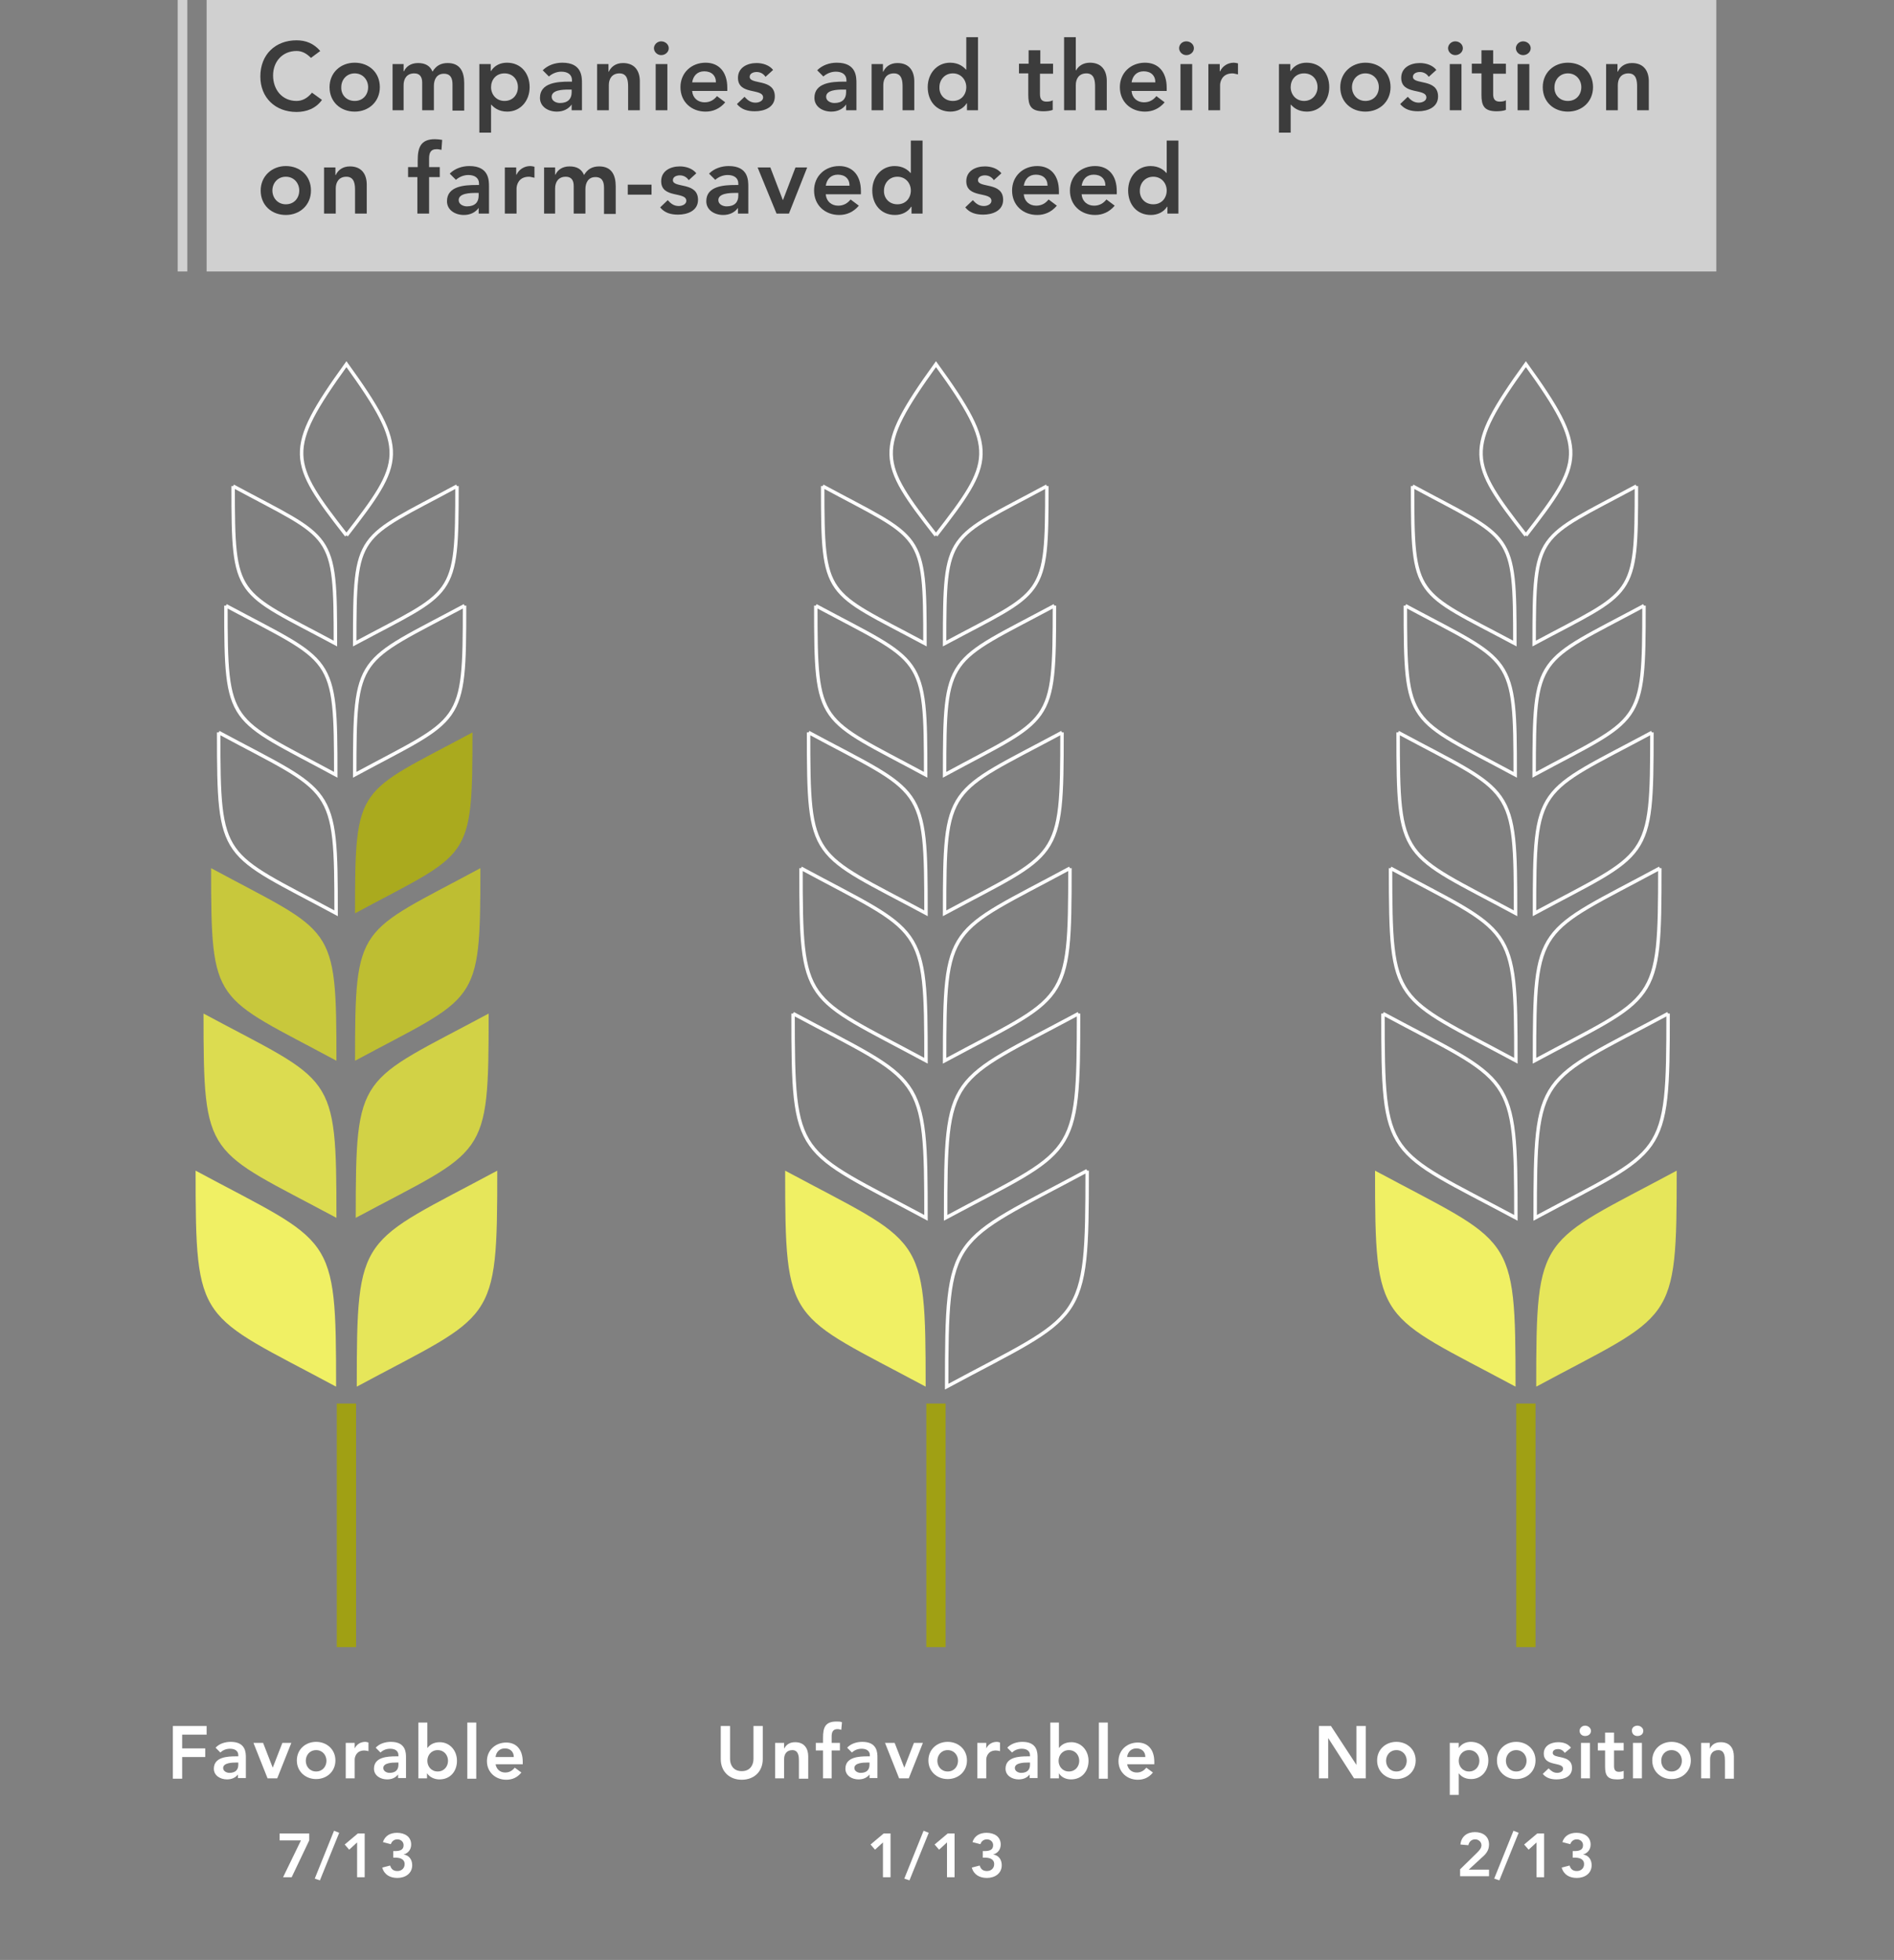 <?xml version="1.0" encoding="utf-8"?>
<!-- Generator: Adobe Illustrator 22.1.0, SVG Export Plug-In . SVG Version: 6.00 Build 0)  -->
<svg version="1.1" id="Layer_2" xmlns="http://www.w3.org/2000/svg" xmlns:xlink="http://www.w3.org/1999/xlink" x="0px" y="0px"
	 viewBox="0 0 550 568.9" style="enable-background:new 0 0 550 568.9;" xml:space="preserve">
<rect x="0" y="0" width="550" height="568.9" fill="#808080" stroke="none"/>
<style type="text/css">
	.st0{fill:#FFFFFF;}
	.st1{fill-rule:evenodd;clip-rule:evenodd;fill:#A0A014;}
	.st2{fill-rule:evenodd;clip-rule:evenodd;fill:none;stroke:#FFFFFF;stroke-miterlimit:10;}
	.st3{fill-rule:evenodd;clip-rule:evenodd;fill:#AAAA1E;}
	.st4{fill-rule:evenodd;clip-rule:evenodd;fill:#C8C83C;}
	.st5{fill-rule:evenodd;clip-rule:evenodd;fill:#BEBE32;}
	.st6{fill-rule:evenodd;clip-rule:evenodd;fill:#DCDC50;}
	.st7{fill-rule:evenodd;clip-rule:evenodd;fill:#D2D246;}
	.st8{fill-rule:evenodd;clip-rule:evenodd;fill:#F0F064;}
	.st9{fill-rule:evenodd;clip-rule:evenodd;fill:#E6E65A;}
	.st10{fill:#D0D0D0;}
	.st11{fill:#3C3C3C;}
</style>
<g>
	<path class="st0" d="M50.2,501H60v2.5h-7.1v4h6.7v2.5h-6.7v6.3h-2.7V501z"/>
	<path class="st0" d="M69.3,514.8L69.3,514.8c-0.8,1.2-2,1.7-3.4,1.7c-1.9,0-3.8-1.1-3.8-3.1c0-3.4,3.9-3.6,6.5-3.6h0.6v-0.3
		c0-1.3-1-1.9-2.4-1.9c-1.1,0-2.1,0.4-2.8,1.1l-1.4-1.4c1.1-1.2,2.8-1.7,4.4-1.7c4.4,0,4.4,3.2,4.4,4.6v5.9h-2.3V514.8z M69.2,511.6
		h-0.5c-1.4,0-3.9,0.1-3.9,1.6c0,0.9,1,1.4,1.8,1.4c1.8,0,2.6-0.9,2.6-2.4V511.6z"/>
	<path class="st0" d="M73.6,505.9h2.8l2.8,7.2h0l2.8-7.2h2.6l-4.1,10.3h-2.8L73.6,505.9z"/>
	<path class="st0" d="M91.8,505.6c3.1,0,5.6,2.2,5.6,5.4s-2.5,5.4-5.6,5.4s-5.6-2.2-5.6-5.4S88.7,505.6,91.8,505.6z M91.8,514.2
		c1.9,0,3-1.5,3-3.1s-1.1-3.1-3-3.1c-1.9,0-3,1.5-3,3.1S89.9,514.2,91.8,514.2z"/>
	<path class="st0" d="M100.4,505.9h2.6v1.6h0c0.6-1.2,1.7-1.9,3.1-1.9c0.3,0,0.6,0.1,0.9,0.2v2.5c-0.4-0.1-0.8-0.2-1.2-0.2
		c-2.4,0-2.8,2-2.8,2.6v5.5h-2.6V505.9z"/>
	<path class="st0" d="M115.8,514.8L115.8,514.8c-0.8,1.2-2,1.7-3.4,1.7c-1.9,0-3.8-1.1-3.8-3.1c0-3.4,3.9-3.6,6.5-3.6h0.6v-0.3
		c0-1.3-1-1.9-2.4-1.9c-1.1,0-2.1,0.4-2.8,1.1l-1.4-1.4c1.1-1.2,2.8-1.7,4.4-1.7c4.4,0,4.4,3.2,4.4,4.6v5.9h-2.3V514.8z
		 M115.7,511.6h-0.5c-1.4,0-3.9,0.1-3.9,1.6c0,0.9,1,1.4,1.8,1.4c1.8,0,2.6-0.9,2.6-2.4V511.6z"/>
	<path class="st0" d="M121.5,500h2.6v7.3h0.1c0.5-0.7,1.6-1.6,3.5-1.6c2.9,0,5,2.4,5,5.4s-1.9,5.4-5.1,5.4c-1.4,0-2.8-0.6-3.6-1.8h0
		v1.5h-2.5V500z M127.1,508c-1.9,0-3,1.5-3,3.1s1.1,3.1,3,3.1c1.9,0,3-1.5,3-3.1S129,508,127.1,508z"/>
	<path class="st0" d="M135.7,500h2.6v16.3h-2.6V500z"/>
	<path class="st0" d="M143.9,512c0.2,1.5,1.3,2.5,2.8,2.5c1.3,0,2.1-0.6,2.8-1.4l1.9,1.4c-1.2,1.5-2.7,2.1-4.4,2.1
		c-3.1,0-5.6-2.2-5.6-5.4s2.5-5.4,5.6-5.4c2.9,0,4.8,2,4.8,5.6v0.7H143.9z M149.2,510c0-1.5-1-2.5-2.6-2.5c-1.5,0-2.5,1-2.7,2.5
		H149.2z"/>
	<path class="st0" d="M81.2,532.2h8.6v2l-5.1,10.7h-2.5l5.2-10.7h-6.2V532.2z"/>
	<path class="st0" d="M92.9,545.8l-1.5-0.5l5.6-13.9l1.5,0.6L92.9,545.8z"/>
	<path class="st0" d="M103.8,534.7l-2.4,2.2l-1.3-1.5l3.8-3.2h2v12.7h-2.2V534.7z"/>
	<path class="st0" d="M114.1,537.3h0.6c1.2,0,2.5-0.2,2.5-1.7c0-1-0.8-1.7-1.8-1.7c-0.9,0-1.6,0.5-1.9,1.4l-2.3-0.6
		c0.6-1.9,2.2-2.7,4.1-2.7c2.2,0,4.1,1.1,4.1,3.4c0,1.4-0.8,2.5-2.2,2.9v0c1.6,0.2,2.5,1.5,2.5,3.1c0,2.4-2,3.7-4.3,3.7
		c-2.1,0-3.8-0.9-4.4-3l2.3-0.6c0.3,1,0.9,1.6,2.1,1.6s2.1-0.8,2.1-2c0-1.6-1.5-1.9-2.8-1.9h-0.5V537.3z"/>
</g>
<g>
	<path class="st0" d="M221.5,510.6c0,3.7-2.6,6-6.1,6c-3.5,0-6.1-2.3-6.1-6V501h2.7v9.6c0,1.5,0.8,3.5,3.4,3.5c2.6,0,3.4-2,3.4-3.5
		V501h2.7V510.6z"/>
	<path class="st0" d="M225.2,505.9h2.5v1.7h0c0.5-1,1.4-1.9,3.2-1.9c2.8,0,3.8,2,3.8,4.1v6.5H232V511c0-1.1-0.1-3-1.9-3
		c-1.7,0-2.4,1.2-2.4,2.6v5.6h-2.6V505.9z"/>
	<path class="st0" d="M239,508.1h-2.1v-2.2h2.1v-1.5c0-2.9,0.6-4.7,3.9-4.7c0.6,0,1.1,0,1.6,0.2l-0.2,2.2c-0.4-0.1-0.7-0.2-1.1-0.2
		c-1.4,0-1.7,1-1.7,2.1v1.9h2.4v2.2h-2.4v8.1H239V508.1z"/>
	<path class="st0" d="M252.7,514.8L252.7,514.8c-0.8,1.2-2,1.7-3.4,1.7c-1.9,0-3.8-1.1-3.8-3.1c0-3.4,3.9-3.6,6.5-3.6h0.6v-0.3
		c0-1.3-1-1.9-2.4-1.9c-1.1,0-2.1,0.4-2.8,1.1l-1.4-1.4c1.1-1.2,2.8-1.7,4.4-1.7c4.4,0,4.4,3.2,4.4,4.6v5.9h-2.3V514.8z
		 M252.5,511.6H252c-1.4,0-3.9,0.1-3.9,1.6c0,0.9,1,1.4,1.8,1.4c1.8,0,2.6-0.9,2.6-2.4V511.6z"/>
	<path class="st0" d="M257,505.9h2.8l2.8,7.2h0l2.8-7.2h2.6l-4.1,10.3h-2.8L257,505.9z"/>
	<path class="st0" d="M275.2,505.6c3.1,0,5.6,2.2,5.6,5.4s-2.5,5.4-5.6,5.4c-3.1,0-5.6-2.2-5.6-5.4S272.1,505.6,275.2,505.6z
		 M275.2,514.2c1.9,0,3-1.5,3-3.1s-1.1-3.1-3-3.1c-1.9,0-3,1.5-3,3.1S273.3,514.2,275.2,514.2z"/>
	<path class="st0" d="M283.8,505.9h2.6v1.6h0c0.6-1.2,1.7-1.9,3.1-1.9c0.3,0,0.6,0.1,0.9,0.2v2.5c-0.4-0.1-0.8-0.2-1.2-0.2
		c-2.4,0-2.8,2-2.8,2.6v5.5h-2.6V505.9z"/>
	<path class="st0" d="M299.2,514.8L299.2,514.8c-0.8,1.2-2,1.7-3.4,1.7c-1.9,0-3.8-1.1-3.8-3.1c0-3.4,3.9-3.6,6.5-3.6h0.6v-0.3
		c0-1.3-1-1.9-2.4-1.9c-1.1,0-2.1,0.4-2.8,1.1l-1.4-1.4c1.1-1.2,2.8-1.7,4.4-1.7c4.4,0,4.4,3.2,4.4,4.6v5.9h-2.3V514.8z
		 M299.1,511.6h-0.5c-1.4,0-3.9,0.1-3.9,1.6c0,0.9,1,1.4,1.8,1.4c1.8,0,2.6-0.9,2.6-2.4V511.6z"/>
	<path class="st0" d="M304.9,500h2.6v7.3h0.1c0.5-0.7,1.6-1.6,3.5-1.6c2.9,0,5,2.4,5,5.4s-1.9,5.4-5.1,5.4c-1.4,0-2.8-0.6-3.5-1.8h0
		v1.5h-2.5V500z M310.4,508c-1.9,0-3,1.5-3,3.1s1.1,3.1,3,3.1s3-1.5,3-3.1S312.3,508,310.4,508z"/>
	<path class="st0" d="M319.1,500h2.6v16.3h-2.6V500z"/>
	<path class="st0" d="M327.3,512c0.2,1.5,1.3,2.5,2.8,2.5c1.3,0,2.1-0.6,2.8-1.4l1.9,1.4c-1.2,1.5-2.7,2.1-4.4,2.1
		c-3.1,0-5.6-2.2-5.6-5.4s2.5-5.4,5.6-5.4c2.9,0,4.8,2,4.8,5.6v0.7H327.3z M332.6,510c0-1.5-1-2.5-2.6-2.5c-1.5,0-2.5,1-2.7,2.5
		H332.6z"/>
	<path class="st0" d="M256.5,534.7l-2.4,2.2l-1.3-1.5l3.8-3.2h2v12.7h-2.2V534.7z"/>
	<path class="st0" d="M264.1,545.8l-1.5-0.5l5.6-13.9l1.5,0.6L264.1,545.8z"/>
	<path class="st0" d="M275.1,534.7l-2.4,2.2l-1.3-1.5l3.8-3.2h2v12.7h-2.2V534.7z"/>
	<path class="st0" d="M285.3,537.3h0.6c1.2,0,2.5-0.2,2.5-1.7c0-1-0.8-1.7-1.8-1.7c-0.9,0-1.6,0.5-1.9,1.4l-2.3-0.6
		c0.6-1.9,2.2-2.7,4.1-2.7c2.2,0,4.1,1.1,4.1,3.4c0,1.4-0.8,2.5-2.2,2.9v0c1.6,0.2,2.5,1.5,2.5,3.1c0,2.4-2,3.7-4.3,3.7
		c-2.1,0-3.8-0.9-4.4-3l2.3-0.6c0.3,1,0.9,1.6,2.1,1.6s2.1-0.8,2.1-2c0-1.6-1.5-1.9-2.8-1.9h-0.5V537.3z"/>
</g>
<g>
	<path class="st0" d="M382.9,501h3.6l7.4,11.3h0V501h2.7v15.2h-3.4l-7.5-11.7h0v11.7h-2.7V501z"/>
	<path class="st0" d="M405.5,505.6c3.1,0,5.6,2.2,5.6,5.4s-2.5,5.4-5.6,5.4c-3.1,0-5.6-2.2-5.6-5.4S402.4,505.6,405.5,505.6z
		 M405.5,514.2c1.9,0,3-1.5,3-3.1s-1.1-3.1-3-3.1c-1.9,0-3,1.5-3,3.1S403.6,514.2,405.5,514.2z"/>
	<path class="st0" d="M421.1,505.9h2.5v1.5h0c0.8-1.2,2.1-1.8,3.5-1.8c3.2,0,5.1,2.4,5.1,5.4s-2,5.4-5,5.4c-1.9,0-3-0.9-3.5-1.6
		h-0.1v6.2h-2.6V505.9z M426.6,508c-1.9,0-3,1.5-3,3.1s1.1,3.1,3,3.1s3-1.5,3-3.1S428.5,508,426.6,508z"/>
	<path class="st0" d="M440.3,505.6c3.1,0,5.6,2.2,5.6,5.4s-2.5,5.4-5.6,5.4c-3.1,0-5.6-2.2-5.6-5.4S437.2,505.6,440.3,505.6z
		 M440.3,514.2c1.9,0,3-1.5,3-3.1s-1.1-3.1-3-3.1c-1.9,0-3,1.5-3,3.1S438.4,514.2,440.3,514.2z"/>
	<path class="st0" d="M454.4,508.8c-0.5-0.7-1.1-1.1-2-1.1c-0.7,0-1.5,0.3-1.5,1.1c0,1.9,5.6,0.3,5.6,4.4c0,2.5-2.3,3.3-4.5,3.3
		c-1.6,0-3-0.4-4-1.6l1.7-1.6c0.7,0.7,1.4,1.3,2.5,1.3c0.8,0,1.7-0.4,1.7-1.2c0-2.1-5.6-0.5-5.6-4.4c0-2.3,2.1-3.3,4.2-3.3
		c1.4,0,2.8,0.4,3.7,1.6L454.4,508.8z"/>
	<path class="st0" d="M460.3,500.9c0.9,0,1.7,0.7,1.7,1.5c0,0.9-0.7,1.5-1.7,1.5s-1.6-0.7-1.6-1.5
		C458.7,501.6,459.4,500.9,460.3,500.9z M459.1,505.9h2.6v10.3h-2.6V505.9z"/>
	<path class="st0" d="M464,508.1v-2.2h2.1v-3h2.6v3h2.8v2.2h-2.8v4.5c0,1,0.3,1.7,1.4,1.7c0.5,0,1.1-0.1,1.4-0.3v2.2
		c-0.5,0.3-1.4,0.3-2,0.3c-2.7,0-3.4-1.2-3.4-3.7v-4.7H464z"/>
	<path class="st0" d="M475.5,500.9c0.9,0,1.7,0.7,1.7,1.5c0,0.9-0.7,1.5-1.7,1.5s-1.6-0.7-1.6-1.5
		C473.8,501.6,474.5,500.9,475.5,500.9z M474.2,505.9h2.6v10.3h-2.6V505.9z"/>
	<path class="st0" d="M485.4,505.6c3.1,0,5.6,2.2,5.6,5.4s-2.5,5.4-5.6,5.4c-3.1,0-5.6-2.2-5.6-5.4S482.3,505.6,485.4,505.6z
		 M485.4,514.2c1.9,0,3-1.5,3-3.1s-1.1-3.1-3-3.1c-1.9,0-3,1.5-3,3.1S483.5,514.2,485.4,514.2z"/>
	<path class="st0" d="M494,505.9h2.5v1.7h0c0.5-1,1.4-1.9,3.2-1.9c2.8,0,3.8,2,3.8,4.1v6.5h-2.6V511c0-1.1-0.1-3-1.9-3
		c-1.7,0-2.4,1.2-2.4,2.6v5.6H494V505.9z"/>
	<path class="st0" d="M424,542.6l4.9-4.8c0.6-0.6,1.3-1.3,1.3-2.2c0-1-0.9-1.7-1.8-1.7c-1.1,0-1.8,0.7-2,1.7l-2.3-0.2
		c0.2-2.3,1.9-3.6,4.2-3.6c2.3,0,4.1,1.2,4.1,3.6c0,1.6-0.8,2.7-2,3.7l-3.9,3.6h5.9v1.9H424V542.6z"/>
	<path class="st0" d="M435.4,545.8l-1.5-0.5l5.6-13.9l1.5,0.6L435.4,545.8z"/>
	<path class="st0" d="M446.3,534.7l-2.4,2.2l-1.3-1.5l3.8-3.2h2v12.7h-2.2V534.7z"/>
	<path class="st0" d="M456.6,537.3h0.6c1.2,0,2.5-0.2,2.5-1.7c0-1-0.8-1.7-1.8-1.7c-0.9,0-1.6,0.5-1.9,1.4l-2.3-0.6
		c0.6-1.9,2.2-2.7,4.1-2.7c2.2,0,4.1,1.1,4.1,3.4c0,1.4-0.8,2.5-2.2,2.9v0c1.6,0.2,2.5,1.5,2.5,3.1c0,2.4-2,3.7-4.3,3.7
		c-2.1,0-3.8-0.9-4.4-3l2.3-0.6c0.3,1,0.9,1.6,2.1,1.6s2.1-0.8,2.1-2c0-1.6-1.5-1.9-2.8-1.9h-0.5V537.3z"/>
</g>
<g>
	<rect x="97.8" y="407.4" class="st1" width="5.6" height="70.7"/>
</g>
<g>
	<path class="st2" d="M67.7,141.1c29.1,15.7,29.7,12.7,29.7,45.7C68.3,171.2,67.7,174.1,67.7,141.1"/>
</g>
<g>
	<path class="st2" d="M132.7,141.1c-29.1,15.7-29.7,12.7-29.7,45.7C132.1,171.2,132.7,174.1,132.7,141.1"/>
</g>
<g>
	<path class="st2" d="M65.6,175.8c31.3,16.8,31.9,13.7,31.9,49.1C66.3,208,65.6,211.2,65.6,175.8"/>
</g>
<g>
	<path class="st2" d="M134.9,175.8c-31.3,16.8-31.9,13.7-31.9,49.1C134.3,208,134.9,211.2,134.9,175.8"/>
</g>
<g>
	<path class="st2" d="M63.5,212.6c33.5,18,34.1,14.6,34.1,52.5C64.2,247.1,63.5,250.5,63.5,212.6"/>
</g>
<g>
	<path class="st3" d="M137.2,212.6c-33.5,18-34.1,14.6-34.1,52.5C136.5,247.1,137.2,250.5,137.2,212.6"/>
</g>
<g>
	<path class="st4" d="M61.3,252c35.6,19.2,36.4,15.6,36.4,55.9C62.1,288.7,61.3,292.3,61.3,252"/>
</g>
<g>
	<path class="st5" d="M139.5,252c-35.6,19.2-36.4,15.6-36.4,55.9C138.8,288.7,139.5,292.3,139.5,252"/>
</g>
<g>
	<path class="st6" d="M59.1,294.2c37.8,20.3,38.6,16.5,38.6,59.3C59.9,333.2,59.1,337,59.1,294.2"/>
</g>
<g>
	<path class="st7" d="M141.9,294.2c-37.8,20.3-38.6,16.5-38.6,59.3C141.2,333.2,141.9,337,141.9,294.2"/>
</g>
<g>
	<path class="st8" d="M56.8,339.8c40,21.5,40.8,17.5,40.8,62.7C57.6,381,56.8,385,56.8,339.8"/>
</g>
<g>
	<path class="st9" d="M144.4,339.8c-40,21.5-40.8,17.5-40.8,62.7C143.6,381,144.4,385,144.4,339.8"/>
</g>
<g>
	<path class="st2" d="M100.6,155.4c-16.6-21.3-18.1-24.6,0-49.7C118.7,130.8,117.2,134,100.6,155.4"/>
</g>
<g>
	<rect x="269" y="407.4" class="st1" width="5.6" height="70.7"/>
</g>
<g>
	<path class="st2" d="M238.9,141.1c29.1,15.7,29.7,12.7,29.7,45.7C239.5,171.2,238.9,174.1,238.9,141.1"/>
</g>
<g>
	<path class="st2" d="M304,141.1c-29.1,15.7-29.7,12.7-29.7,45.7C303.4,171.2,304,174.1,304,141.1"/>
</g>
<g>
	<path class="st2" d="M236.9,175.8c31.3,16.8,31.9,13.7,31.9,49.1C237.5,208,236.9,211.2,236.9,175.8"/>
</g>
<g>
	<path class="st2" d="M306.2,175.8c-31.3,16.8-31.9,13.7-31.9,49.1C305.5,208,306.2,211.2,306.2,175.8"/>
</g>
<g>
	<path class="st2" d="M234.8,212.6c33.5,18,34.1,14.6,34.1,52.5C235.4,247.1,234.8,250.5,234.8,212.6"/>
</g>
<g>
	<path class="st2" d="M308.4,212.6c-33.5,18-34.1,14.6-34.1,52.5C307.7,247.1,308.4,250.5,308.4,212.6"/>
</g>
<g>
	<path class="st2" d="M232.6,252c35.6,19.2,36.3,15.6,36.3,55.9C233.3,288.7,232.6,292.3,232.6,252"/>
</g>
<g>
	<path class="st2" d="M310.7,252c-35.6,19.2-36.4,15.6-36.4,55.9C310,288.7,310.7,292.3,310.7,252"/>
</g>
<g>
	<path class="st2" d="M230.3,294.2c37.8,20.3,38.6,16.5,38.6,59.3C231.1,333.2,230.3,337,230.3,294.2"/>
</g>
<g>
	<path class="st2" d="M313.2,294.2c-37.8,20.3-38.6,16.5-38.6,59.3C312.4,333.2,313.2,337,313.2,294.2"/>
</g>
<g>
	<path class="st8" d="M228,339.8c40,21.5,40.8,17.5,40.8,62.7C228.8,381,228,385,228,339.8"/>
</g>
<g>
	<path class="st2" d="M315.7,339.8c-40,21.5-40.8,17.5-40.8,62.7C314.9,381,315.7,385,315.7,339.8"/>
</g>
<g>
	<path class="st2" d="M271.8,155.4c-16.6-21.3-18.1-24.6,0-49.7C290,130.8,288.4,134,271.8,155.4"/>
</g>
<g>
	<rect x="440.3" y="407.4" class="st1" width="5.6" height="70.7"/>
</g>
<g>
	<path class="st2" d="M410.2,141.1c29.1,15.7,29.7,12.7,29.7,45.7C410.7,171.2,410.2,174.1,410.2,141.1"/>
</g>
<g>
	<path class="st2" d="M475.2,141.1c-29.1,15.7-29.7,12.7-29.7,45.7C474.6,171.2,475.2,174.1,475.2,141.1"/>
</g>
<g>
	<path class="st2" d="M408.1,175.8c31.3,16.8,31.9,13.7,31.9,49.1C408.7,208,408.1,211.2,408.1,175.8"/>
</g>
<g>
	<path class="st2" d="M477.4,175.8c-31.3,16.8-31.9,13.7-31.9,49.1C476.8,208,477.4,211.2,477.4,175.8"/>
</g>
<g>
	<path class="st2" d="M406,212.6c33.5,18,34.1,14.6,34.1,52.5C406.7,247.1,406,250.5,406,212.6"/>
</g>
<g>
	<path class="st2" d="M479.7,212.6c-33.5,18-34.1,14.6-34.1,52.5C479,247.1,479.7,250.5,479.7,212.6"/>
</g>
<g>
	<path class="st2" d="M403.8,252c35.6,19.2,36.4,15.6,36.4,55.9C404.6,288.7,403.8,292.3,403.8,252"/>
</g>
<g>
	<path class="st2" d="M482,252c-35.6,19.2-36.4,15.6-36.4,55.9C481.3,288.7,482,292.3,482,252"/>
</g>
<g>
	<path class="st2" d="M401.6,294.2c37.8,20.3,38.6,16.5,38.6,59.3C402.3,333.2,401.6,337,401.6,294.2"/>
</g>
<g>
	<path class="st2" d="M484.4,294.2c-37.8,20.3-38.6,16.5-38.6,59.3C483.6,333.2,484.4,337,484.4,294.2"/>
</g>
<g>
	<path class="st8" d="M399.3,339.8c40,21.5,40.8,17.5,40.8,62.7C400.1,381,399.3,385,399.3,339.8"/>
</g>
<g>
	<path class="st9" d="M486.9,339.8c-40,21.5-40.8,17.5-40.8,62.7C486.1,381,486.9,385,486.9,339.8"/>
</g>
<g>
	<path class="st2" d="M443.1,155.4c-16.6-21.3-18.1-24.6,0-49.7C461.2,130.8,459.7,134,443.1,155.4"/>
</g>
<g>
	<rect x="60" y="-0.1" class="st10" width="438.4" height="78.9"/>
	<g>
		<path class="st11" d="M90.3,16.8c-1.5-1.5-2.8-2-4.2-2c-4.1,0-6.8,3.1-6.8,7.1c0,4.2,2.7,7.4,6.8,7.4c1.6,0,3.1-0.7,4.5-2.4
			l2.9,2.1c-1.8,2.5-4.5,3.5-7.4,3.5c-6.1,0-10.5-4.1-10.5-10.3c0-6.4,4.4-10.5,10.5-10.5c2.7,0,5,0.9,6.9,3.1L90.3,16.8z"/>
		<path class="st11" d="M103,18.2c4.1,0,7.3,2.8,7.3,7.1c0,4.2-3.2,7.1-7.3,7.1s-7.3-2.8-7.3-7.1C95.7,21.1,98.9,18.2,103,18.2z
			 M103,29.3c2.5,0,3.9-1.9,3.9-4c0-2.1-1.5-4-3.9-4s-3.9,1.9-3.9,4C99,27.4,100.5,29.3,103,29.3z"/>
		<path class="st11" d="M114,18.6h3.2v2.1h0.1c0.6-1.3,1.9-2.4,4.1-2.4c2.1,0,3.5,0.8,4.2,2.5c1-1.7,2.4-2.5,4.4-2.5
			c3.6,0,4.8,2.5,4.8,5.8v8h-3.4v-7.6c0-1.7-0.5-3.1-2.5-3.1c-2.1,0-2.9,1.7-2.9,3.5V32h-3.4v-8c0-1.7-0.7-2.7-2.3-2.7
			c-2.2,0-3.1,1.6-3.1,3.4V32H114V18.6z"/>
		<path class="st11" d="M139.3,18.6h3.2v2h0.1c1-1.6,2.7-2.4,4.6-2.4c4.1,0,6.6,3.1,6.6,7.1c0,4-2.7,7.1-6.5,7.1
			c-2.5,0-3.9-1.2-4.6-2h-0.1v8.1h-3.4V18.6z M146.5,21.3c-2.5,0-3.9,1.9-3.9,4c0,2.1,1.5,4,3.9,4c2.5,0,3.9-1.9,3.9-4
			C150.4,23.2,149,21.3,146.5,21.3z"/>
		<path class="st11" d="M166.1,30.2L166.1,30.2c-1,1.5-2.6,2.2-4.4,2.2c-2.5,0-4.9-1.4-4.9-4c0-4.4,5.1-4.7,8.5-4.7h0.8v-0.4
			c0-1.7-1.3-2.5-3.1-2.5c-1.4,0-2.7,0.6-3.6,1.4l-1.8-1.8c1.5-1.5,3.6-2.2,5.7-2.2c5.7,0,5.7,4.1,5.7,6V32h-3V30.2z M165.9,26h-0.7
			c-1.8,0-5,0.1-5,2.1c0,1.2,1.3,1.8,2.4,1.8c2.3,0,3.4-1.2,3.4-3.1V26z"/>
		<path class="st11" d="M173.5,18.6h3.2v2.2h0.1c0.6-1.3,1.9-2.5,4.1-2.5c3.6,0,4.9,2.5,4.9,5.3V32h-3.4v-6.8c0-1.5-0.1-3.9-2.5-3.9
			c-2.2,0-3.1,1.6-3.1,3.4V32h-3.4V18.6z"/>
		<path class="st11" d="M192,12c1.2,0,2.2,0.9,2.2,2s-1,2-2.2,2s-2.1-1-2.1-2S190.8,12,192,12z M190.4,18.6h3.4V32h-3.4V18.6z"/>
		<path class="st11" d="M201,26.5c0.2,2,1.7,3.2,3.6,3.2c1.7,0,2.8-0.8,3.6-1.8l2.4,1.8c-1.6,1.9-3.6,2.7-5.7,2.7
			c-4.1,0-7.3-2.8-7.3-7.1c0-4.2,3.2-7.1,7.3-7.1c3.8,0,6.3,2.6,6.3,7.3v0.9H201z M207.9,23.9c0-2-1.3-3.2-3.4-3.2
			c-2,0-3.2,1.3-3.5,3.2H207.9z"/>
		<path class="st11" d="M222.3,22.3c-0.6-0.9-1.5-1.4-2.6-1.4c-0.9,0-2,0.4-2,1.4c0,2.4,7.3,0.4,7.3,5.7c0,3.2-3.1,4.3-5.8,4.3
			c-2.1,0-3.9-0.5-5.2-2.1l2.2-2.1c0.9,1,1.8,1.7,3.2,1.7c1,0,2.2-0.5,2.2-1.5c0-2.8-7.3-0.6-7.3-5.7c0-3,2.7-4.3,5.4-4.3
			c1.8,0,3.7,0.6,4.8,2L222.3,22.3z"/>
		<path class="st11" d="M245.8,30.2L245.8,30.2c-1,1.5-2.6,2.2-4.4,2.2c-2.5,0-4.9-1.4-4.9-4c0-4.4,5.1-4.7,8.5-4.7h0.8v-0.4
			c0-1.7-1.3-2.5-3.1-2.5c-1.4,0-2.7,0.6-3.6,1.4l-1.8-1.8c1.5-1.5,3.6-2.2,5.7-2.2c5.7,0,5.7,4.1,5.7,6V32h-3V30.2z M245.6,26h-0.7
			c-1.8,0-5,0.1-5,2.1c0,1.2,1.3,1.8,2.4,1.8c2.3,0,3.4-1.2,3.4-3.1V26z"/>
		<path class="st11" d="M253.2,18.6h3.2v2.2h0.1c0.6-1.3,1.9-2.5,4.1-2.5c3.6,0,4.9,2.5,4.9,5.3V32h-3.4v-6.8c0-1.5-0.1-3.9-2.5-3.9
			c-2.2,0-3.1,1.6-3.1,3.4V32h-3.4V18.6z"/>
		<path class="st11" d="M280.7,30L280.7,30c-1,1.6-2.8,2.4-4.7,2.4c-4.1,0-6.6-3.1-6.6-7.1c0-4,2.7-7.1,6.5-7.1c2.5,0,3.9,1.2,4.6,2
			h0.1v-9.4h3.4V32h-3.2V30z M276.7,29.3c2.5,0,3.9-1.9,3.9-4c0-2.1-1.5-4-3.9-4s-3.9,1.9-3.9,4C272.7,27.4,274.2,29.3,276.7,29.3z"
			/>
		<path class="st11" d="M295.9,21.4v-2.9h2.8v-3.9h3.4v3.9h3.7v2.9H302v5.9c0,1.3,0.4,2.2,1.9,2.2c0.6,0,1.4-0.1,1.8-0.4v2.8
			c-0.7,0.3-1.9,0.4-2.7,0.4c-3.6,0-4.4-1.6-4.4-4.8v-6.2H295.9z"/>
		<path class="st11" d="M312.5,20.4L312.5,20.4c0.6-1.1,1.9-2.2,4-2.2c3.6,0,4.9,2.5,4.9,5.3V32H318v-6.8c0-1.5-0.1-3.9-2.5-3.9
			c-2.2,0-3.1,1.6-3.1,3.4V32h-3.4V10.8h3.4V20.4z"/>
		<path class="st11" d="M328.6,26.5c0.2,2,1.7,3.2,3.6,3.2c1.7,0,2.8-0.8,3.6-1.8l2.4,1.8c-1.6,1.9-3.6,2.7-5.7,2.7
			c-4.1,0-7.3-2.8-7.3-7.1c0-4.2,3.2-7.1,7.3-7.1c3.8,0,6.3,2.6,6.3,7.3v0.9H328.6z M335.5,23.9c0-2-1.3-3.2-3.4-3.2
			c-2,0-3.2,1.3-3.5,3.2H335.5z"/>
		<path class="st11" d="M344.5,12c1.2,0,2.2,0.9,2.2,2s-1,2-2.2,2c-1.2,0-2.1-1-2.1-2S343.2,12,344.5,12z M342.8,18.6h3.4V32h-3.4
			V18.6z"/>
		<path class="st11" d="M350.8,18.6h3.4v2.1h0.1c0.7-1.5,2.2-2.5,4-2.5c0.4,0,0.8,0.1,1.2,0.2v3.2c-0.6-0.1-1.1-0.3-1.6-0.3
			c-3.2,0-3.6,2.7-3.6,3.4V32h-3.4V18.6z"/>
		<path class="st11" d="M371.5,18.6h3.2v2h0.1c1-1.6,2.7-2.4,4.6-2.4c4.1,0,6.6,3.1,6.6,7.1c0,4-2.7,7.1-6.5,7.1
			c-2.5,0-3.9-1.2-4.6-2h-0.1v8.1h-3.4V18.6z M378.7,21.3c-2.5,0-3.9,1.9-3.9,4c0,2.1,1.5,4,3.9,4s3.9-1.9,3.9-4
			C382.6,23.2,381.2,21.3,378.7,21.3z"/>
		<path class="st11" d="M396.5,18.2c4.1,0,7.3,2.8,7.3,7.1c0,4.2-3.2,7.1-7.3,7.1c-4.1,0-7.3-2.8-7.3-7.1
			C389.2,21.1,392.5,18.2,396.5,18.2z M396.5,29.3c2.5,0,3.9-1.9,3.9-4c0-2.1-1.5-4-3.9-4s-3.9,1.9-3.9,4
			C392.6,27.4,394.1,29.3,396.5,29.3z"/>
		<path class="st11" d="M414.9,22.3c-0.6-0.9-1.5-1.4-2.6-1.4c-0.9,0-2,0.4-2,1.4c0,2.4,7.3,0.4,7.3,5.7c0,3.2-3.1,4.3-5.8,4.3
			c-2.1,0-3.9-0.5-5.2-2.1l2.2-2.1c0.9,1,1.8,1.7,3.2,1.7c1,0,2.2-0.5,2.2-1.5c0-2.8-7.3-0.6-7.3-5.7c0-3,2.7-4.3,5.4-4.3
			c1.8,0,3.7,0.6,4.8,2L414.9,22.3z"/>
		<path class="st11" d="M422.6,12c1.2,0,2.2,0.9,2.2,2s-1,2-2.2,2c-1.2,0-2.1-1-2.1-2S421.4,12,422.6,12z M421,18.6h3.4V32H421V18.6
			z"/>
		<path class="st11" d="M427.4,21.4v-2.9h2.8v-3.9h3.4v3.9h3.7v2.9h-3.7v5.9c0,1.3,0.4,2.2,1.9,2.2c0.6,0,1.4-0.1,1.8-0.4v2.8
			c-0.7,0.3-1.9,0.4-2.7,0.4c-3.6,0-4.4-1.6-4.4-4.8v-6.2H427.4z"/>
		<path class="st11" d="M442.3,12c1.2,0,2.2,0.9,2.2,2s-1,2-2.2,2c-1.2,0-2.1-1-2.1-2S441.1,12,442.3,12z M440.7,18.6h3.4V32h-3.4
			V18.6z"/>
		<path class="st11" d="M455.3,18.2c4.1,0,7.3,2.8,7.3,7.1c0,4.2-3.2,7.1-7.3,7.1s-7.3-2.8-7.3-7.1C448,21.1,451.2,18.2,455.3,18.2z
			 M455.3,29.3c2.5,0,3.9-1.9,3.9-4c0-2.1-1.5-4-3.9-4s-3.9,1.9-3.9,4C451.3,27.4,452.8,29.3,455.3,29.3z"/>
		<path class="st11" d="M466.5,18.6h3.2v2.2h0.1c0.6-1.3,1.9-2.5,4.1-2.5c3.6,0,4.9,2.5,4.9,5.3V32h-3.4v-6.8c0-1.5-0.1-3.9-2.5-3.9
			c-2.2,0-3.1,1.6-3.1,3.4V32h-3.4V18.6z"/>
		<path class="st11" d="M83,48.2c4.1,0,7.3,2.8,7.3,7.1c0,4.2-3.2,7.1-7.3,7.1s-7.3-2.8-7.3-7.1C75.7,51.1,79,48.2,83,48.2z
			 M83,59.3c2.5,0,3.9-1.9,3.9-4c0-2.1-1.5-4-3.9-4s-3.9,1.9-3.9,4C79.1,57.4,80.6,59.3,83,59.3z"/>
		<path class="st11" d="M94.2,48.6h3.2v2.2h0.1c0.6-1.3,1.9-2.5,4.1-2.5c3.6,0,4.9,2.5,4.9,5.3V62h-3.4v-6.8c0-1.5-0.1-3.9-2.5-3.9
			c-2.2,0-3.1,1.6-3.1,3.4V62h-3.4V48.6z"/>
		<path class="st11" d="M121.3,51.4h-2.8v-2.9h2.8v-1.9c0-3.7,0.8-6.2,5-6.2c0.7,0,1.4,0.1,2.1,0.2l-0.2,2.9
			c-0.5-0.1-0.9-0.2-1.4-0.2c-1.9,0-2.2,1.3-2.2,2.8v2.4h3.1v2.9h-3.1V62h-3.4V51.4z"/>
		<path class="st11" d="M139.1,60.2L139.1,60.2c-1,1.5-2.6,2.2-4.4,2.2c-2.5,0-4.9-1.4-4.9-4c0-4.4,5.1-4.7,8.5-4.7h0.8v-0.4
			c0-1.7-1.3-2.5-3.1-2.5c-1.4,0-2.7,0.6-3.6,1.4l-1.8-1.8c1.5-1.5,3.6-2.2,5.7-2.2c5.7,0,5.7,4.1,5.7,6V62h-3V60.2z M138.9,56h-0.7
			c-1.8,0-5,0.1-5,2.1c0,1.2,1.3,1.8,2.4,1.8c2.3,0,3.4-1.2,3.4-3.1V56z"/>
		<path class="st11" d="M146.5,48.6h3.4v2.1h0.1c0.7-1.5,2.2-2.5,4-2.5c0.4,0,0.8,0.1,1.2,0.2v3.2c-0.6-0.1-1.1-0.3-1.6-0.3
			c-3.2,0-3.6,2.7-3.6,3.4V62h-3.4V48.6z"/>
		<path class="st11" d="M158,48.6h3.2v2.1h0.1c0.6-1.3,1.9-2.4,4.1-2.4c2.1,0,3.5,0.8,4.2,2.5c1-1.7,2.4-2.5,4.4-2.5
			c3.6,0,4.8,2.5,4.8,5.8v8h-3.4v-7.6c0-1.7-0.5-3.1-2.5-3.1c-2.1,0-2.9,1.7-2.9,3.5V62h-3.4v-8c0-1.7-0.7-2.7-2.3-2.7
			c-2.2,0-3.1,1.6-3.1,3.4V62H158V48.6z"/>
		<path class="st11" d="M189.2,56.5h-6.9v-2.9h6.9V56.5z"/>
		<path class="st11" d="M200,52.3c-0.6-0.9-1.5-1.4-2.6-1.4c-0.9,0-2,0.4-2,1.4c0,2.4,7.3,0.4,7.3,5.7c0,3.2-3.1,4.3-5.8,4.3
			c-2.1,0-3.9-0.5-5.2-2.1l2.2-2.1c0.9,1,1.8,1.7,3.2,1.7c1,0,2.2-0.5,2.2-1.5c0-2.8-7.3-0.6-7.3-5.7c0-3,2.7-4.3,5.4-4.3
			c1.8,0,3.7,0.6,4.8,2L200,52.3z"/>
		<path class="st11" d="M214.4,60.2L214.4,60.2c-1,1.5-2.6,2.2-4.4,2.2c-2.5,0-4.9-1.4-4.9-4c0-4.4,5.1-4.7,8.5-4.7h0.8v-0.4
			c0-1.7-1.3-2.5-3.1-2.5c-1.4,0-2.7,0.6-3.6,1.4l-1.8-1.8c1.5-1.5,3.6-2.2,5.7-2.2c5.7,0,5.7,4.1,5.7,6V62h-3V60.2z M214.3,56h-0.7
			c-1.8,0-5,0.1-5,2.1c0,1.2,1.3,1.8,2.4,1.8c2.3,0,3.4-1.2,3.4-3.1V56z"/>
		<path class="st11" d="M220,48.6h3.7l3.6,9.4h0.1l3.6-9.4h3.4L229.1,62h-3.6L220,48.6z"/>
		<path class="st11" d="M239.8,56.5c0.2,2,1.7,3.2,3.6,3.2c1.7,0,2.8-0.8,3.6-1.8l2.4,1.8c-1.6,1.9-3.6,2.7-5.7,2.7
			c-4.1,0-7.3-2.8-7.3-7.1c0-4.2,3.2-7.1,7.3-7.1c3.8,0,6.3,2.6,6.3,7.3v0.9H239.8z M246.7,53.9c0-2-1.3-3.2-3.4-3.2
			c-2,0-3.2,1.3-3.5,3.2H246.7z"/>
		<path class="st11" d="M264.6,60L264.6,60c-1,1.6-2.8,2.4-4.7,2.4c-4.1,0-6.6-3.1-6.6-7.1c0-4,2.7-7.1,6.5-7.1c2.5,0,3.9,1.2,4.6,2
			h0.1v-9.4h3.4V62h-3.2V60z M260.6,59.3c2.5,0,3.9-1.9,3.9-4c0-2.1-1.5-4-3.9-4s-3.9,1.9-3.9,4C256.6,57.4,258.1,59.3,260.6,59.3z"
			/>
		<path class="st11" d="M288.6,52.3c-0.6-0.9-1.5-1.4-2.6-1.4c-0.9,0-2,0.4-2,1.4c0,2.4,7.3,0.4,7.3,5.7c0,3.2-3.1,4.3-5.8,4.3
			c-2.1,0-3.9-0.5-5.2-2.1l2.2-2.1c0.9,1,1.8,1.7,3.2,1.7c1,0,2.2-0.5,2.2-1.5c0-2.8-7.3-0.6-7.3-5.7c0-3,2.7-4.3,5.4-4.3
			c1.8,0,3.7,0.6,4.8,2L288.6,52.3z"/>
		<path class="st11" d="M297.3,56.5c0.2,2,1.7,3.2,3.6,3.2c1.7,0,2.8-0.8,3.6-1.8l2.4,1.8c-1.6,1.9-3.6,2.7-5.7,2.7
			c-4.1,0-7.3-2.8-7.3-7.1c0-4.2,3.2-7.1,7.3-7.1c3.8,0,6.3,2.6,6.3,7.3v0.9H297.3z M304.2,53.9c0-2-1.3-3.2-3.4-3.2
			c-2,0-3.2,1.3-3.5,3.2H304.2z"/>
		<path class="st11" d="M314.1,56.5c0.2,2,1.7,3.2,3.6,3.2c1.7,0,2.8-0.8,3.6-1.8l2.4,1.8c-1.6,1.9-3.6,2.7-5.7,2.7
			c-4.1,0-7.3-2.8-7.3-7.1c0-4.2,3.2-7.1,7.3-7.1c3.8,0,6.3,2.6,6.3,7.3v0.9H314.1z M321,53.9c0-2-1.3-3.2-3.4-3.2
			c-2,0-3.2,1.3-3.5,3.2H321z"/>
		<path class="st11" d="M338.9,60L338.9,60c-1,1.6-2.8,2.4-4.7,2.4c-4.1,0-6.6-3.1-6.6-7.1c0-4,2.7-7.1,6.5-7.1c2.5,0,3.9,1.2,4.6,2
			h0.1v-9.4h3.4V62h-3.2V60z M334.9,59.3c2.5,0,3.9-1.9,3.9-4c0-2.1-1.5-4-3.9-4s-3.9,1.9-3.9,4C330.9,57.4,332.4,59.3,334.9,59.3z"
			/>
	</g>
	<rect x="51.6" y="-0.1" class="st10" width="2.8" height="78.9"/>
</g>
</svg>
